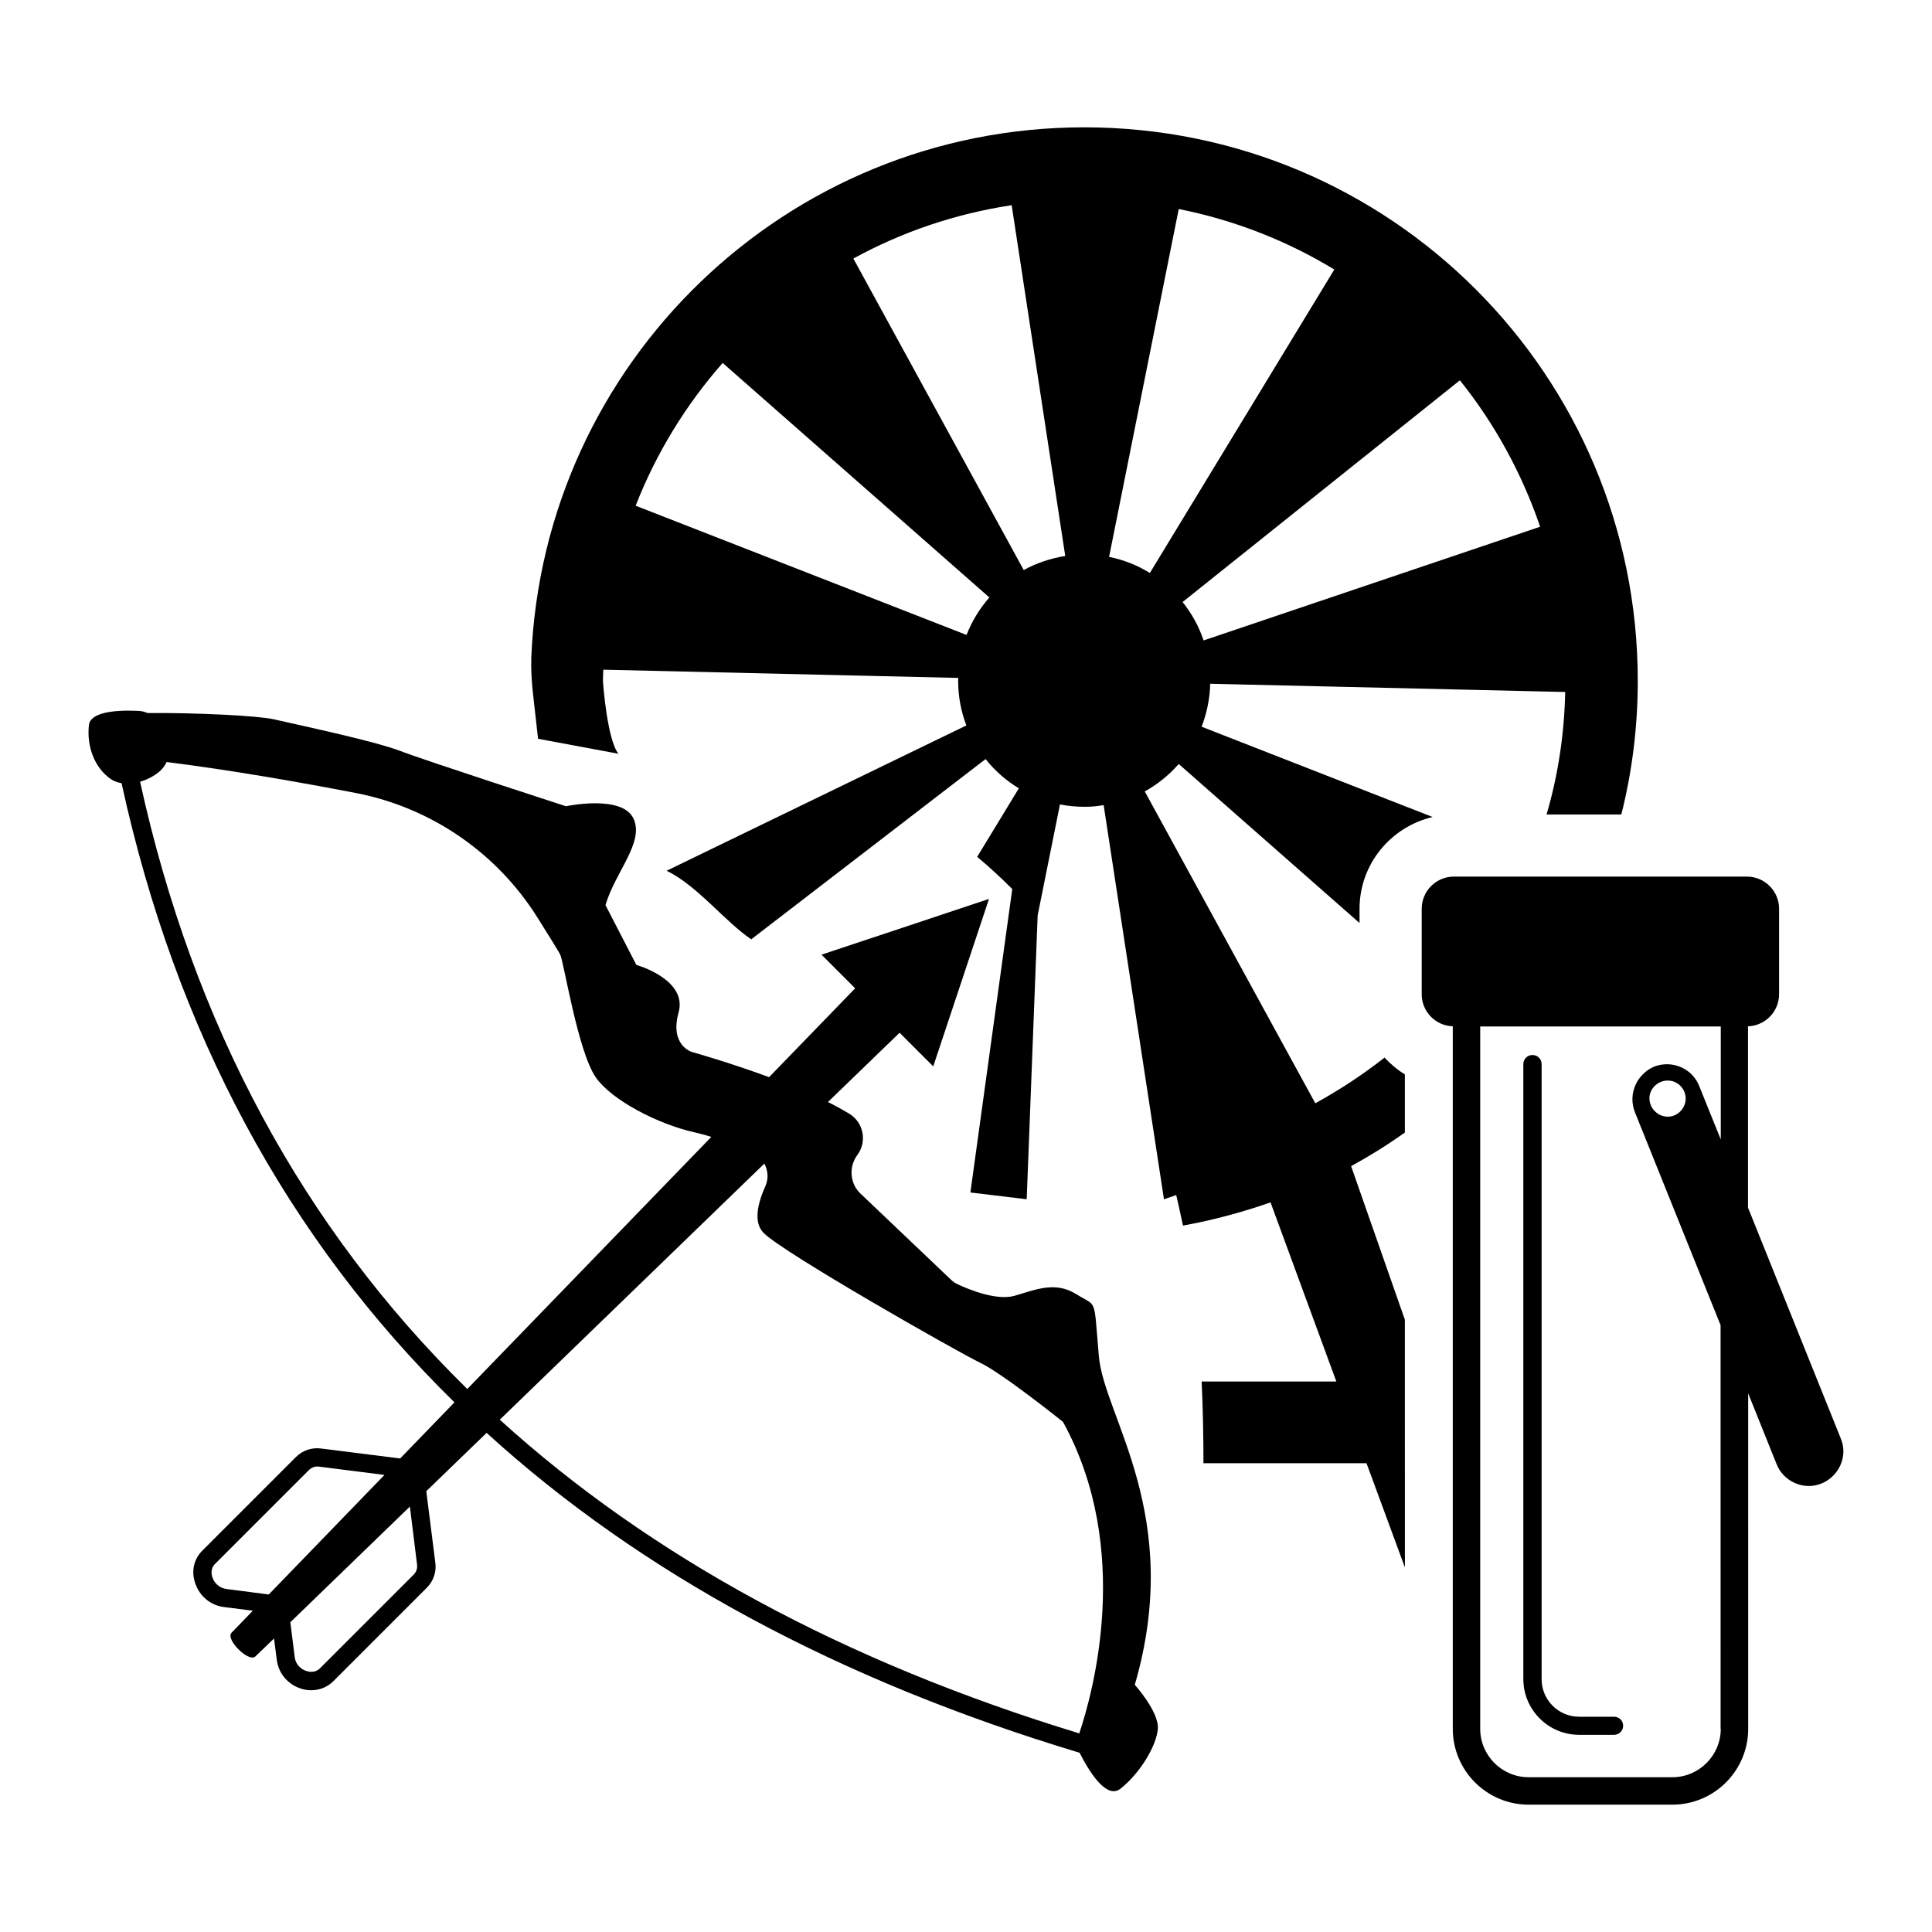 <?xml version="1.0" encoding="UTF-8"?>
<!-- Uploaded to: ICON Repo, www.svgrepo.com, Generator: ICON Repo Mixer Tools -->
<svg fill="#000000" width="800px" height="800px" version="1.1" viewBox="144 144 512 512" xmlns="http://www.w3.org/2000/svg">
 <g>
  <path d="m492.57 436.38-45.199-82.645c3.441-1.891 6.441-4.359 9.012-7.266l47.91 42.145v-3.777c0-11.867 8.332-21.75 19.379-24.32l-61.23-23.93c1.355-3.535 2.18-7.363 2.277-11.383l94.078 2.18c-0.242 11.191-1.891 22.09-4.941 32.457h19.812c2.859-11.289 4.359-23.254 4.359-35.41 0-81.094-65.594-146.69-146.69-146.69-78.914 0-143.34 62.348-146.54 140.58-0.098 3.102 0.098 6.25 0.438 9.398l1.355 12.062 21.316 3.973c-2.953-3.535-4.117-18.652-4.117-19.328 0-0.969 0.047-1.984 0.098-2.953l94.078 2.18c0 0.242-0.047 0.531-0.047 0.773 0 4.168 0.773 8.137 2.18 11.82l-79.445 38.512c8.09 3.875 15.551 13.562 22.43 18.168l62.105-47.766c2.469 3.102 5.426 5.715 8.816 7.75l-11.047 18.168c3.293 2.711 6.348 5.57 9.301 8.527l-11.094 80.414 14.922 1.793 2.906-75.23 5.91-29.406c2.133 0.438 4.312 0.629 6.59 0.629 1.695 0 3.344-0.145 4.988-0.438l15.984 104.45 3.246-1.113c0.629 2.664 1.211 5.379 1.793 8.09 7.992-1.453 15.742-3.535 23.203-6.152l17.441 47.473h-35.703c0.34 7.074 0.484 14.34 0.484 21.652h43.211l10.172 27.613-0.008-65.645-14.242-40.691c4.941-2.711 9.688-5.668 14.242-8.914v-15.406c-1.984-1.211-3.777-2.711-5.379-4.457-5.812 4.555-11.918 8.578-18.359 12.113zm-77.27-141.31-45.148-82.547c12.789-7.023 26.934-11.867 41.953-14.145l14.195 92.961c-3.926 0.629-7.656 1.891-11 3.731zm42.098 8.477 73.488-58.762c9.203 11.48 16.422 24.609 21.266 38.805l-89.184 30.133c-1.258-3.731-3.148-7.172-5.57-10.176zm-8.672-7.703c-3.293-2.035-6.926-3.488-10.805-4.262l18.457-92.188c14.824 2.953 28.727 8.43 41.227 16.035zm-136.27-17.824c5.473-14 13.32-26.742 23.059-37.836l70.68 62.152c-2.566 2.906-4.602 6.25-6.055 9.93z"/>
  <path d="m435.21 503.43c-1.406-16.035-0.34-12.934-5.91-16.422-5.57-3.488-10.512-1.355-16.422 0.387-4.746 1.355-12.062-1.648-14.871-2.953-0.773-0.34-1.453-0.773-2.035-1.355l-23.93-22.77c-1.598-1.5-2.375-3.535-2.375-5.57 0-1.598 0.484-3.195 1.5-4.602 2.711-3.586 1.695-8.77-2.18-11.047-1.695-1.016-3.535-2.035-5.57-3.051l18.988-18.359 8.914 8.914 14.773-44.375-44.375 14.773 8.914 8.914-22.816 23.543c-10.797-3.973-20.488-6.688-20.488-6.688s-5.91-1.742-3.488-10.465c2.422-8.77-11.191-12.594-11.191-12.594l-8.188-15.84c2.617-8.914 10.465-16.762 7.363-23.059-3.148-6.297-17.828-3.148-17.828-3.148s-37.203-12.062-43.988-14.68c-6.832-2.566-24.125-6.25-33.523-8.379-4.457-0.969-20.734-1.742-33.379-1.648-0.871-0.387-1.84-0.582-2.859-0.582-5.91-0.242-12.402 0.387-12.691 3.875-0.582 5.523 1.453 11.141 5.715 14.145 0.871 0.629 1.891 0.969 2.953 1.164 14.34 65.785 43.84 120.57 88.215 164.08l-14.387 14.871-20.781-2.617c-2.519-0.387-5.039 0.438-6.832 2.227l-24.852 24.852c-2.227 2.227-2.953 5.473-1.84 8.621 1.164 3.441 4.07 5.863 7.652 6.297l7.606 0.969-5.668 5.863c-1.598 1.742 4.504 7.848 6.297 6.297l4.988-4.797 0.727 5.621c0.438 3.535 2.809 6.441 6.25 7.606 0.969 0.34 1.938 0.484 2.906 0.484 2.18 0 4.215-0.824 5.766-2.324l24.852-24.852c1.793-1.793 2.617-4.312 2.227-6.781l-2.375-18.797 15.984-15.453c40.836 37.203 93.301 65.543 157.15 84.777 2.133 4.215 6.926 12.547 10.805 9.543 5.086-3.973 9.59-11.336 9.93-15.891 0.34-4.504-6.106-11.676-6.106-11.676 13.055-44.902-8.117-70.965-9.523-87.047zm-231.22 61.668c-2.035-0.289-3.246-1.742-3.684-3.051-0.242-0.68-0.629-2.324 0.727-3.633l24.852-24.852c0.582-0.582 1.355-0.922 2.227-0.922 0.195 0 0.34 0 0.531 0.047l17.246 2.18-30.664 31.684zm50.527-6.539c0.145 1.016-0.145 1.984-0.871 2.711l-24.852 24.852c-1.309 1.309-3.004 0.922-3.684 0.68-1.309-0.438-2.762-1.648-3.004-3.633l-1.164-9.254 31.684-30.664zm-73.391-207.39c1.984-0.582 3.875-1.598 5.184-2.762 0.773-0.68 1.406-1.5 1.84-2.469 17.293 2.18 35.461 5.379 50.234 8.234 19.957 3.875 37.445 15.938 48.199 33.23 3.148 4.988 5.523 8.863 5.863 9.543 1.016 2.082 4.652 25.531 9.398 32.504 4.215 6.152 16.762 12.547 26.207 14.629 1.453 0.34 2.953 0.727 4.457 1.211l-64.672 66.809c-43.547-42.727-72.566-96.453-86.711-160.93zm165.43 101.2c0.969 1.793 1.164 3.973 0.289 5.957-1.891 4.168-3.391 9.543-0.438 12.449 5.184 5.231 51.254 31.441 57.309 34.348 6.008 2.859 21.992 15.695 21.992 15.695 18.602 33.863 7.801 72.18 4.312 82.547-62.297-18.988-113.55-46.797-153.57-83.129z"/>
  <path d="m631.85 525.27-24.609-61.23v-48.059c4.555-0.145 8.234-3.926 8.234-8.477v-22.672c0-4.699-3.828-8.527-8.527-8.527h-77.652c-4.699 0-8.527 3.828-8.527 8.527v22.672c0 4.602 3.684 8.332 8.234 8.477v186.17c0 11.094 9.012 20.105 20.105 20.105h38.078c11.094 0 20.105-9.012 20.105-20.105l-0.004-88.895 7.508 18.699c1.793 4.652 7.168 7.074 11.82 5.231 4.75-1.887 7.172-7.266 5.234-11.914zm-31.828 76.879c0 7.074-5.766 12.836-12.836 12.836h-38.078c-7.074 0-12.836-5.766-12.836-12.836v-186.12h63.75v29.938l-5.668-14.047c-1.793-4.746-7.168-7.074-11.918-5.281-4.652 1.938-7.074 7.266-5.184 12.062l22.719 56.484 0.004 106.96zm-9.348-166.3c-0.438 2.617-2.859 4.457-5.473 4.019-2.617-0.438-4.457-2.953-4.019-5.57 0.438-2.519 2.953-4.312 5.57-3.875 2.613 0.434 4.309 2.953 3.922 5.426z"/>
  <path d="m571.73 598.95h-9.254c-5.473 0-9.93-4.457-9.93-9.93v-163.01c0-1.355-1.066-2.422-2.422-2.422s-2.422 1.066-2.422 2.422v162.96c0 8.137 6.637 14.773 14.773 14.773h9.254c1.355 0 2.422-1.066 2.422-2.422s-1.113-2.375-2.422-2.375z"/>
 </g>
</svg>